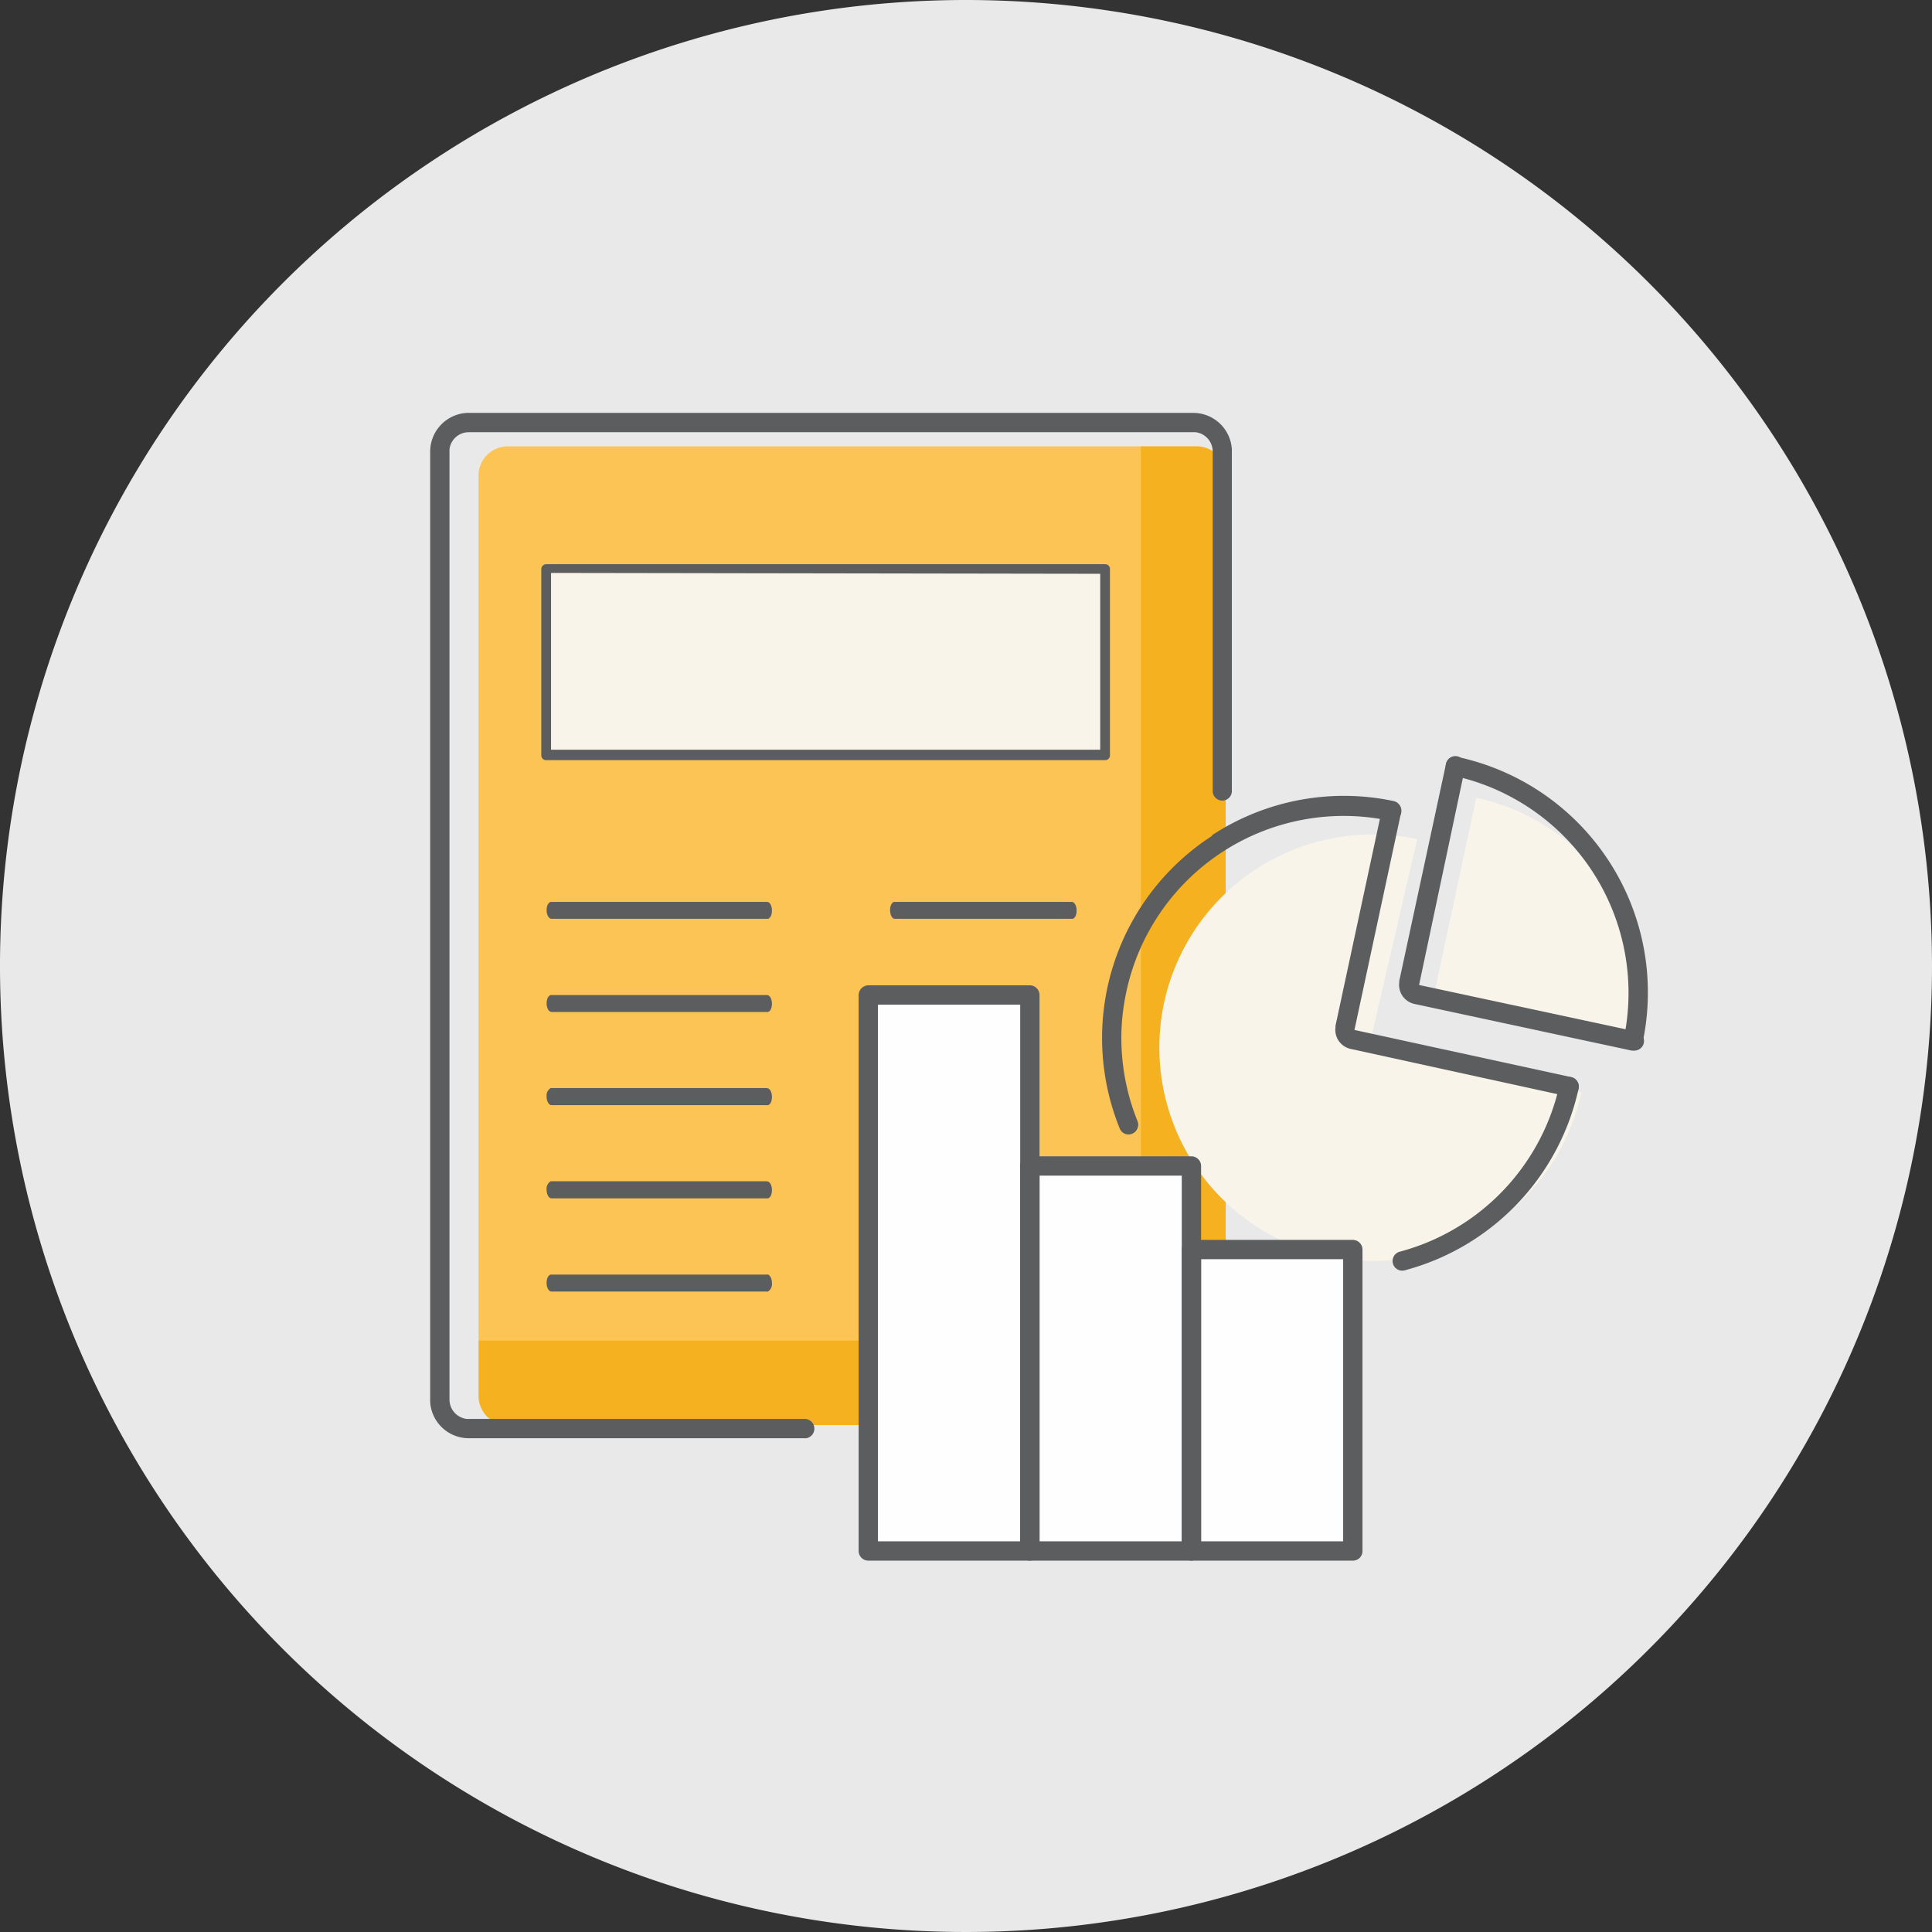 <svg id="Layer_1" data-name="Layer 1" xmlns="http://www.w3.org/2000/svg" xmlns:xlink="http://www.w3.org/1999/xlink" viewBox="0 0 113 113"><rect x="0" y="0" width="113" height="113" fill="#333333" stroke="none"/><defs><style>.cls-1{fill:#fff;}.cls-1,.cls-2,.cls-3,.cls-4,.cls-7,.cls-8{fill-rule:evenodd;}.cls-2{fill:#e9e9e9;}.cls-3{fill:#fbc454;}.cls-4{fill:#f5b11f;}.cls-5{fill:#5c5d5f;}.cls-6{mask:url(#mask);}.cls-7{fill:#f9f4ea;}.cls-8{fill:#fefefe;}</style><mask id="mask" x="0" y="0" width="113" height="113" maskUnits="userSpaceOnUse"><g transform="translate(1)"><g id="mask-2"><polygon id="path-1" class="cls-1" points="-1 113 112 113 112 0 -1 0 -1 113"/></g></g></mask></defs><g id="Illustration_GreyBack_Charts_PieChart-Page" data-name="Illustration/GreyBack/Charts/PieChart-Page"><g id="PieChart-Page"><path id="Fill-1" class="cls-2" d="M112,56.5A56.5,56.5,0,1,1,55.5,0,56.51,56.51,0,0,1,112,56.5" transform="translate(1)"/><path id="Fill-3" class="cls-3" d="M70.66,81.65A1.7,1.7,0,0,1,69,83.35H28.69a1.7,1.7,0,0,1-1.7-1.7V27.81a1.7,1.7,0,0,1,1.7-1.7H69a1.7,1.7,0,0,1,1.69,1.7Z" transform="translate(1)"/><path id="Fill-5" class="cls-4" d="M69,26.11H65.73v50.6a1.7,1.7,0,0,1-1.7,1.7H27v3.24a1.7,1.7,0,0,0,1.7,1.7H69a1.7,1.7,0,0,0,1.69-1.7V27.81A1.7,1.7,0,0,0,69,26.11" transform="translate(1)"/><path id="Stroke-7" class="cls-5" d="M68.79,24.15a2.26,2.26,0,0,1,2.26,2.15V46.23a.56.56,0,0,1-1.12.07V26.41a1.14,1.14,0,0,0-1-1.13H26.41a1.13,1.13,0,0,0-1.12,1V81.86a1.14,1.14,0,0,0,1,1.13H46.1a.57.57,0,0,1,.06,1.13H26.41A2.26,2.26,0,0,1,24.16,82V26.41a2.27,2.27,0,0,1,2.15-2.26H68.79Z" transform="translate(1)"/><path id="Stroke-9" class="cls-5" d="M43.87,69.1c.15,0,.28.22.28.5s-.1.45-.23.49H31.26c-.16,0-.29-.23-.29-.5a.51.51,0,0,1,.24-.5H43.87Z" transform="translate(1)"/><path id="Stroke-11" class="cls-5" d="M43.87,74.54c.15,0,.28.23.28.5a.53.53,0,0,1-.23.5H31.26c-.16,0-.29-.22-.29-.5s.1-.45.24-.49H43.87Z" transform="translate(1)"/><path id="Stroke-13" class="cls-5" d="M43.87,63.65c.15,0,.28.22.28.5s-.1.45-.23.49H31.26c-.16,0-.29-.23-.29-.5a.51.51,0,0,1,.24-.5H43.87Z" transform="translate(1)"/><path id="Stroke-15" class="cls-5" d="M43.87,58.2c.15,0,.28.22.28.5s-.1.45-.23.49H31.26c-.16,0-.29-.23-.29-.5s.1-.45.24-.49H43.87Z" transform="translate(1)"/><path id="Stroke-17" class="cls-5" d="M43.87,52.75c.15,0,.28.22.28.5s-.1.45-.23.49H31.26c-.16,0-.29-.22-.29-.5s.1-.45.24-.49H43.87Z" transform="translate(1)"/><path id="Stroke-19" class="cls-5" d="M61.69,52.75c.15,0,.28.22.28.5s-.1.45-.23.49H51.34c-.16,0-.28-.22-.28-.5s.1-.45.23-.49h10.4Z" transform="translate(1)"/><g class="cls-6"><polygon id="Fill-21" class="cls-7" points="31.94 44.13 64.64 44.13 64.64 33.23 31.94 33.23 31.94 44.13"/></g><g class="cls-6"><path id="Stroke-23" class="cls-5" d="M63.64,33H30.94a.29.29,0,0,0-.28.28v10.9a.28.28,0,0,0,.28.28h32.7a.28.28,0,0,0,.28-.28V33.23A.29.29,0,0,0,63.64,33Zm-.29.56V43.85H31.23V33.51Z" transform="translate(1)"/></g><g class="cls-6"><path id="Fill-24" class="cls-7" d="M91.49,63.89a12.48,12.48,0,0,1-24.65-3.51,12.2,12.2,0,0,1,.24-1.7,12.48,12.48,0,0,1,14.81-9.6l-2.78,12Z" transform="translate(1)"/></g><g class="cls-6"><path id="Fill-25" class="cls-7" d="M85.34,46.66,82.85,58.31a.57.57,0,0,0,.44.67l11.09,2.37a.45.45,0,0,0,.57-.44s.13-5.94-1.74-8.83a12.47,12.47,0,0,0-7.87-5.42" transform="translate(1)"/></g><g class="cls-6"><polygon id="Fill-26" class="cls-8" points="69.3 90.72 78.55 90.72 78.55 73.09 69.3 73.09 69.3 90.72"/></g><g class="cls-6"><polygon id="Fill-27" class="cls-8" points="60.04 90.72 69.3 90.72 69.3 68.19 60.04 68.19 60.04 90.72"/></g><g class="cls-6"><polygon id="Fill-28" class="cls-8" points="50.79 90.72 60.04 90.72 60.04 58.2 50.79 58.2 50.79 90.72"/></g><g class="cls-6"><path id="Stroke-29" class="cls-5" d="M90.23,63.38A.56.56,0,0,1,90.9,63a.57.57,0,0,1,.43.67A14.13,14.13,0,0,1,81.16,74.3a.56.56,0,0,1-.29-1.09,13,13,0,0,0,9.36-9.83Z" transform="translate(1)"/></g><g class="cls-6"><path id="Stroke-30" class="cls-5" d="M69.89,48.85a14.08,14.08,0,0,1,10.61-2A.57.57,0,0,1,80.26,48,13,13,0,0,0,64.88,58a13.4,13.4,0,0,0-.26,1.78,13,13,0,0,0,.91,5.79.57.57,0,0,1-.31.74.55.55,0,0,1-.73-.31,14.08,14.08,0,0,1,5.4-17.11Z" transform="translate(1)"/></g><g class="cls-6"><path id="Stroke-31" class="cls-5" d="M79.83,47.33a.57.57,0,0,1,.67-.44.57.57,0,0,1,.44.61v.06L78.22,60.24,90.9,63a.57.57,0,0,1,.43.67.57.57,0,0,1-.6.45h-.07L78,61.35a1.14,1.14,0,0,1-.89-1.26l0-.09Z" transform="translate(1)"/></g><g class="cls-6"><path id="Stroke-32" class="cls-5" d="M83.57,44.7a.56.56,0,0,1,.67-.43A14.09,14.09,0,0,1,95.07,61a.56.56,0,1,1-1.1-.24A13,13,0,0,0,84,45.37.56.56,0,0,1,83.57,44.7Z" transform="translate(1)"/></g><g class="cls-6"><path id="Stroke-33" class="cls-5" d="M83.57,44.7a.56.56,0,0,1,1.11.17v.07L82,57.61l12.68,2.72a.56.56,0,0,1-.17,1.11H94.4L81.73,58.72a1.14,1.14,0,0,1-.89-1.26l0-.08Z" transform="translate(1)"/></g><g class="cls-6"><path id="Stroke-34" class="cls-5" d="M78.13,72.52H68.68a.57.57,0,0,0-.56.57V90.72a.56.56,0,0,0,.56.56h9.45a.56.56,0,0,0,.56-.56V73.09A.57.57,0,0,0,78.13,72.52Zm-.57,1.13v16.5H69.25V73.65Z" transform="translate(1)"/></g><g class="cls-6"><path id="Stroke-35" class="cls-5" d="M68.68,67.63H59.24a.56.56,0,0,0-.57.56V90.72a.56.56,0,0,0,.57.56h9.44a.57.57,0,0,0,.57-.56V68.19A.57.57,0,0,0,68.68,67.63Zm-.56,1.13V90.15H59.8V68.76Z" transform="translate(1)"/></g><g class="cls-6"><path id="Stroke-36" class="cls-5" d="M59.24,57.63H49.79a.58.58,0,0,0-.57.57V90.72a.57.57,0,0,0,.57.56h9.45a.56.56,0,0,0,.56-.56V58.2A.57.57,0,0,0,59.24,57.63Zm-.57,1.13V90.15H50.35V58.76Z" transform="translate(1)"/></g></g></g></svg>
